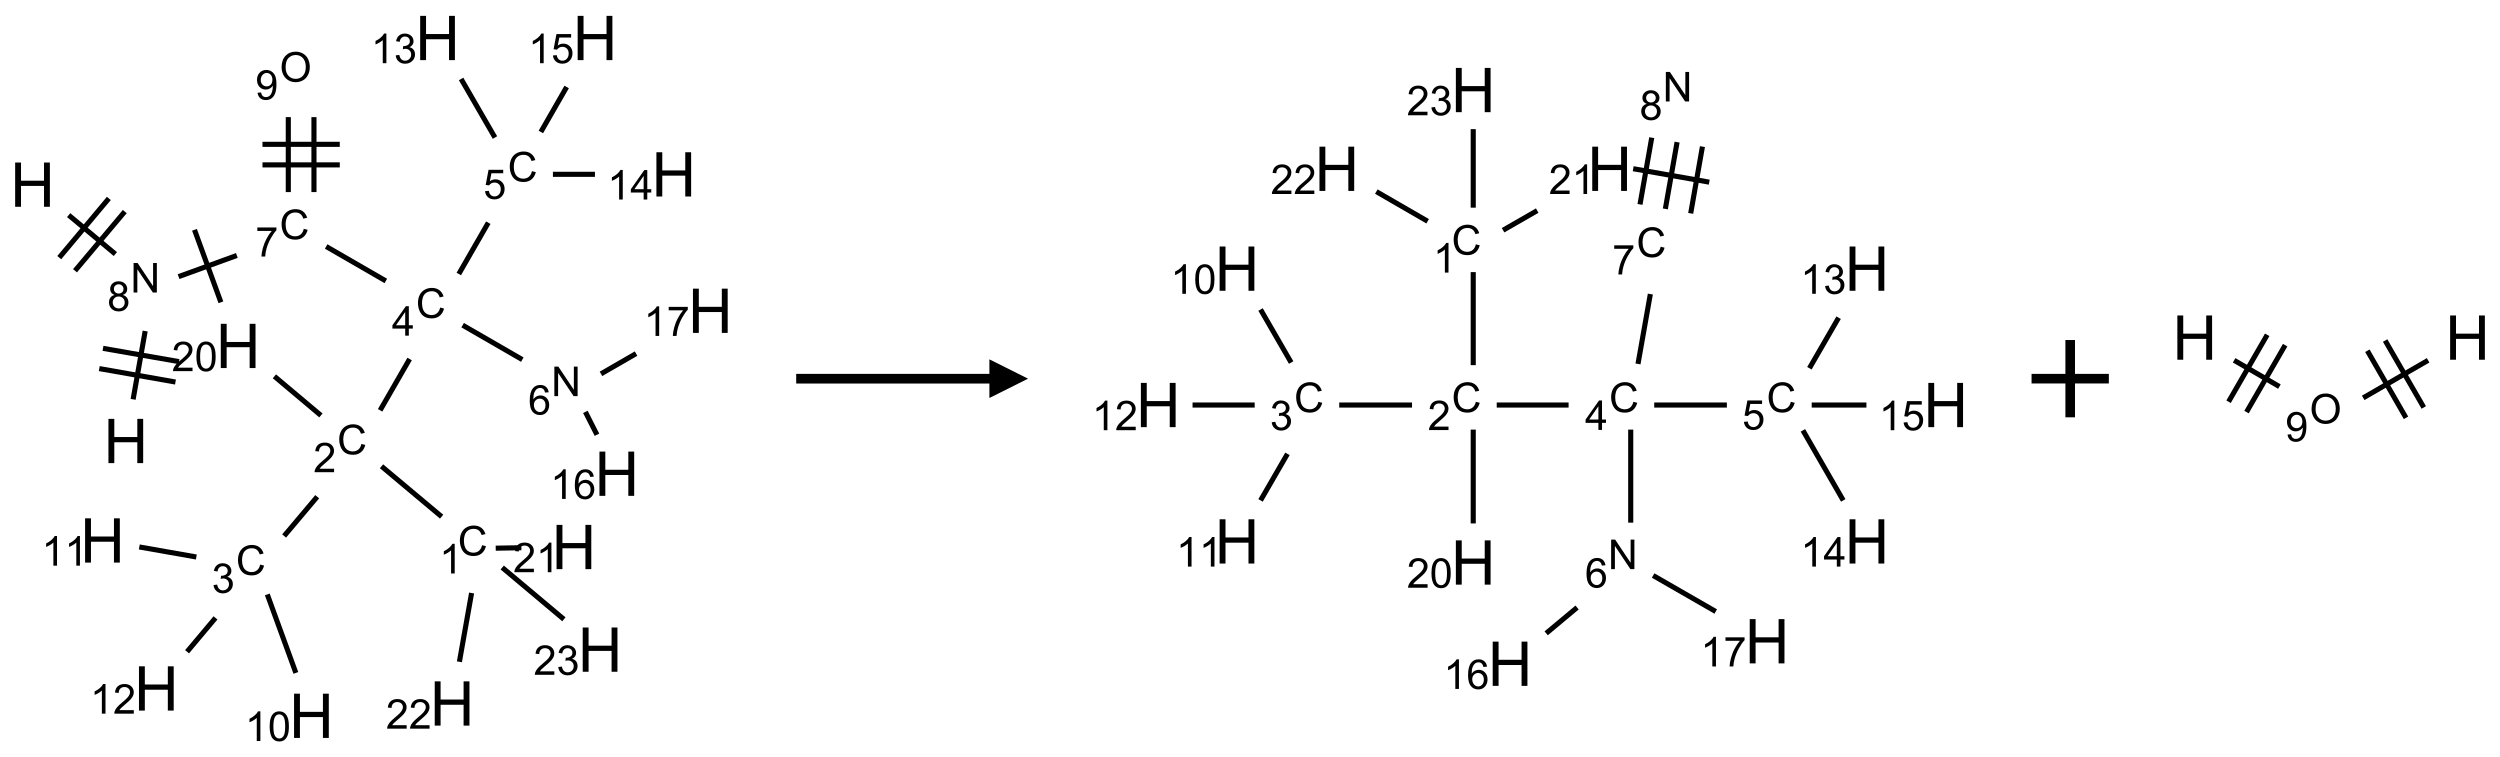 <?xml version="1.0" encoding="UTF-8"?>
<svg xmlns="http://www.w3.org/2000/svg" xmlns:xlink="http://www.w3.org/1999/xlink" width="647" height="196" viewBox="0 0 647 196">
<defs>
<g>
<g id="glyph-0-0">
<path d="M 2 0 L 2 -10 L 10 -10 L 10 0 Z M 2.25 -0.25 L 9.75 -0.25 L 9.75 -9.75 L 2.25 -9.75 Z M 2.25 -0.25 "/>
</g>
<g id="glyph-0-1">
<path d="M 1.281 0 L 1.281 -11.453 L 2.797 -11.453 L 2.797 -6.75 L 8.75 -6.75 L 8.75 -11.453 L 10.266 -11.453 L 10.266 0 L 8.75 0 L 8.75 -5.398 L 2.797 -5.398 L 2.797 0 Z M 1.281 0 "/>
</g>
<g id="glyph-1-0">
<path d="M 1.332 0 L 1.332 -6.668 L 6.668 -6.668 L 6.668 0 Z M 1.5 -0.168 L 6.5 -0.168 L 6.5 -6.5 L 1.5 -6.5 Z M 1.5 -0.168 "/>
</g>
<g id="glyph-1-1">
<path d="M 0.812 0 L 0.812 -7.637 L 1.848 -7.637 L 5.859 -1.641 L 5.859 -7.637 L 6.828 -7.637 L 6.828 0 L 5.793 0 L 1.781 -6 L 1.781 0 Z M 0.812 0 "/>
</g>
<g id="glyph-1-2">
<path d="M 1.887 -4.141 C 1.496 -4.281 1.207 -4.484 1.02 -4.75 C 0.832 -5.016 0.738 -5.328 0.738 -5.699 C 0.738 -6.254 0.938 -6.719 1.34 -7.098 C 1.738 -7.477 2.27 -7.668 2.934 -7.668 C 3.598 -7.668 4.137 -7.473 4.543 -7.086 C 4.949 -6.699 5.152 -6.227 5.152 -5.672 C 5.152 -5.316 5.059 -5.008 4.871 -4.746 C 4.688 -4.484 4.406 -4.281 4.027 -4.141 C 4.496 -3.988 4.852 -3.742 5.098 -3.402 C 5.34 -3.062 5.465 -2.656 5.465 -2.184 C 5.465 -1.531 5.234 -0.98 4.77 -0.535 C 4.309 -0.09 3.703 0.129 2.949 0.129 C 2.195 0.129 1.586 -0.094 1.125 -0.539 C 0.664 -0.984 0.434 -1.543 0.434 -2.207 C 0.434 -2.703 0.559 -3.121 0.809 -3.457 C 1.062 -3.793 1.422 -4.02 1.887 -4.141 Z M 1.699 -5.73 C 1.699 -5.367 1.812 -5.074 2.047 -4.844 C 2.281 -4.613 2.582 -4.5 2.953 -4.5 C 3.312 -4.5 3.609 -4.613 3.84 -4.84 C 4.07 -5.066 4.188 -5.348 4.188 -5.676 C 4.188 -6.02 4.07 -6.309 3.832 -6.543 C 3.594 -6.777 3.297 -6.895 2.941 -6.895 C 2.586 -6.895 2.289 -6.781 2.051 -6.551 C 1.816 -6.324 1.699 -6.047 1.699 -5.73 Z M 1.395 -2.203 C 1.395 -1.938 1.461 -1.676 1.586 -1.426 C 1.711 -1.176 1.902 -0.984 2.152 -0.848 C 2.402 -0.711 2.672 -0.641 2.957 -0.641 C 3.406 -0.641 3.777 -0.785 4.066 -1.074 C 4.359 -1.363 4.504 -1.727 4.504 -2.172 C 4.504 -2.625 4.355 -2.996 4.055 -3.293 C 3.754 -3.586 3.379 -3.734 2.926 -3.734 C 2.484 -3.734 2.121 -3.59 1.832 -3.297 C 1.543 -3.004 1.395 -2.641 1.395 -2.203 Z M 1.395 -2.203 "/>
</g>
<g id="glyph-1-3">
<path d="M 6.27 -2.676 L 7.281 -2.422 C 7.07 -1.594 6.688 -0.961 6.137 -0.523 C 5.586 -0.086 4.914 0.129 4.121 0.129 C 3.297 0.129 2.629 -0.039 2.113 -0.371 C 1.598 -0.707 1.203 -1.191 0.934 -1.828 C 0.664 -2.465 0.531 -3.145 0.531 -3.875 C 0.531 -4.672 0.684 -5.363 0.988 -5.957 C 1.293 -6.547 1.723 -6.996 2.285 -7.305 C 2.844 -7.613 3.461 -7.766 4.137 -7.766 C 4.898 -7.766 5.543 -7.57 6.062 -7.184 C 6.582 -6.793 6.945 -6.246 7.152 -5.543 L 6.156 -5.309 C 5.98 -5.863 5.723 -6.266 5.387 -6.52 C 5.051 -6.773 4.625 -6.902 4.113 -6.902 C 3.527 -6.902 3.039 -6.762 2.645 -6.48 C 2.25 -6.199 1.973 -5.82 1.812 -5.348 C 1.652 -4.871 1.574 -4.383 1.574 -3.879 C 1.574 -3.23 1.668 -2.664 1.855 -2.18 C 2.047 -1.695 2.34 -1.332 2.738 -1.094 C 3.137 -0.855 3.57 -0.734 4.035 -0.734 C 4.602 -0.734 5.082 -0.898 5.473 -1.223 C 5.867 -1.551 6.133 -2.035 6.27 -2.676 Z M 6.27 -2.676 "/>
</g>
<g id="glyph-1-4">
<path d="M 0.504 -6.637 L 0.504 -7.535 L 5.449 -7.535 L 5.449 -6.809 C 4.961 -6.289 4.48 -5.602 4.004 -4.746 C 3.527 -3.887 3.156 -3.004 2.895 -2.098 C 2.707 -1.461 2.59 -0.762 2.535 0 L 1.574 0 C 1.582 -0.602 1.703 -1.328 1.926 -2.176 C 2.152 -3.027 2.477 -3.848 2.898 -4.637 C 3.32 -5.426 3.77 -6.094 4.246 -6.637 Z M 0.504 -6.637 "/>
</g>
<g id="glyph-1-5">
<path d="M 3.449 0 L 3.449 -1.828 L 0.137 -1.828 L 0.137 -2.688 L 3.621 -7.637 L 4.387 -7.637 L 4.387 -2.688 L 5.418 -2.688 L 5.418 -1.828 L 4.387 -1.828 L 4.387 0 Z M 3.449 -2.688 L 3.449 -6.129 L 1.059 -2.688 Z M 3.449 -2.688 "/>
</g>
<g id="glyph-1-6">
<path d="M 5.371 -0.902 L 5.371 0 L 0.324 0 C 0.316 -0.227 0.352 -0.441 0.434 -0.652 C 0.562 -0.996 0.766 -1.332 1.051 -1.668 C 1.332 -2 1.742 -2.387 2.277 -2.824 C 3.105 -3.504 3.668 -4.043 3.957 -4.441 C 4.25 -4.84 4.395 -5.215 4.395 -5.566 C 4.395 -5.938 4.262 -6.254 3.996 -6.508 C 3.73 -6.762 3.387 -6.891 2.957 -6.891 C 2.508 -6.891 2.145 -6.754 1.875 -6.484 C 1.605 -6.215 1.469 -5.84 1.465 -5.359 L 0.5 -5.457 C 0.566 -6.176 0.812 -6.727 1.246 -7.102 C 1.676 -7.477 2.254 -7.668 2.98 -7.668 C 3.711 -7.668 4.293 -7.465 4.719 -7.059 C 5.145 -6.652 5.359 -6.148 5.359 -5.547 C 5.359 -5.242 5.297 -4.941 5.172 -4.645 C 5.047 -4.352 4.84 -4.039 4.551 -3.715 C 4.262 -3.387 3.777 -2.938 3.105 -2.371 C 2.543 -1.898 2.18 -1.578 2.02 -1.41 C 1.859 -1.242 1.73 -1.07 1.625 -0.902 Z M 5.371 -0.902 "/>
</g>
<g id="glyph-1-7">
<path d="M 3.973 0 L 3.035 0 L 3.035 -5.973 C 2.809 -5.758 2.516 -5.543 2.148 -5.328 C 1.781 -5.113 1.453 -4.953 1.16 -4.844 L 1.16 -5.75 C 1.684 -5.996 2.145 -6.297 2.535 -6.645 C 2.93 -6.996 3.207 -7.336 3.371 -7.668 L 3.973 -7.668 Z M 3.973 0 "/>
</g>
<g id="glyph-1-8">
<path d="M 0.449 -2.016 L 1.387 -2.141 C 1.492 -1.609 1.676 -1.227 1.934 -0.992 C 2.191 -0.758 2.508 -0.641 2.879 -0.641 C 3.32 -0.641 3.695 -0.793 3.996 -1.098 C 4.301 -1.402 4.453 -1.781 4.453 -2.234 C 4.453 -2.664 4.312 -3.02 4.031 -3.301 C 3.75 -3.578 3.391 -3.719 2.957 -3.719 C 2.781 -3.719 2.562 -3.684 2.297 -3.613 L 2.402 -4.438 C 2.465 -4.43 2.516 -4.426 2.551 -4.426 C 2.949 -4.426 3.312 -4.531 3.629 -4.738 C 3.949 -4.949 4.109 -5.27 4.109 -5.703 C 4.109 -6.047 3.992 -6.332 3.762 -6.559 C 3.527 -6.785 3.227 -6.895 2.859 -6.895 C 2.496 -6.895 2.191 -6.781 1.949 -6.551 C 1.707 -6.324 1.547 -5.98 1.48 -5.52 L 0.543 -5.688 C 0.656 -6.316 0.918 -6.805 1.324 -7.148 C 1.73 -7.492 2.234 -7.668 2.84 -7.668 C 3.254 -7.668 3.641 -7.578 3.988 -7.398 C 4.34 -7.219 4.609 -6.977 4.793 -6.668 C 4.98 -6.359 5.074 -6.031 5.074 -5.684 C 5.074 -5.352 4.984 -5.051 4.809 -4.781 C 4.629 -4.512 4.367 -4.297 4.02 -4.137 C 4.473 -4.031 4.824 -3.816 5.074 -3.488 C 5.324 -3.16 5.449 -2.75 5.449 -2.254 C 5.449 -1.59 5.203 -1.023 4.719 -0.559 C 4.234 -0.098 3.617 0.137 2.875 0.137 C 2.203 0.137 1.648 -0.062 1.207 -0.465 C 0.762 -0.863 0.512 -1.379 0.449 -2.016 Z M 0.449 -2.016 "/>
</g>
<g id="glyph-1-9">
<path d="M 0.441 -3.766 C 0.441 -4.668 0.535 -5.395 0.723 -5.945 C 0.906 -6.496 1.184 -6.922 1.551 -7.219 C 1.918 -7.516 2.375 -7.668 2.934 -7.668 C 3.344 -7.668 3.703 -7.586 4.012 -7.418 C 4.32 -7.254 4.574 -7.016 4.777 -6.707 C 4.977 -6.395 5.137 -6.016 5.25 -5.57 C 5.363 -5.125 5.422 -4.523 5.422 -3.766 C 5.422 -2.871 5.328 -2.148 5.145 -1.598 C 4.961 -1.047 4.688 -0.621 4.32 -0.32 C 3.953 -0.02 3.492 0.129 2.934 0.129 C 2.195 0.129 1.617 -0.133 1.199 -0.66 C 0.695 -1.297 0.441 -2.332 0.441 -3.766 Z M 1.406 -3.766 C 1.406 -2.512 1.555 -1.68 1.848 -1.262 C 2.141 -0.848 2.5 -0.641 2.934 -0.641 C 3.363 -0.641 3.727 -0.848 4.02 -1.266 C 4.312 -1.684 4.457 -2.516 4.457 -3.766 C 4.457 -5.023 4.312 -5.859 4.02 -6.27 C 3.727 -6.684 3.359 -6.891 2.922 -6.891 C 2.492 -6.891 2.148 -6.707 1.891 -6.344 C 1.566 -5.879 1.406 -5.02 1.406 -3.766 Z M 1.406 -3.766 "/>
</g>
<g id="glyph-1-10">
<path d="M 0.441 -2 L 1.426 -2.082 C 1.5 -1.605 1.668 -1.242 1.934 -1.004 C 2.199 -0.762 2.52 -0.641 2.895 -0.641 C 3.348 -0.641 3.73 -0.812 4.043 -1.152 C 4.355 -1.492 4.512 -1.941 4.512 -2.504 C 4.512 -3.039 4.359 -3.461 4.059 -3.77 C 3.758 -4.078 3.367 -4.234 2.879 -4.234 C 2.578 -4.234 2.305 -4.164 2.062 -4.027 C 1.82 -3.891 1.629 -3.715 1.488 -3.496 L 0.609 -3.609 L 1.348 -7.531 L 5.145 -7.531 L 5.145 -6.637 L 2.098 -6.637 L 1.688 -4.582 C 2.145 -4.902 2.625 -5.062 3.129 -5.062 C 3.797 -5.062 4.359 -4.832 4.816 -4.371 C 5.277 -3.91 5.504 -3.312 5.504 -2.59 C 5.504 -1.898 5.305 -1.301 4.902 -0.797 C 4.41 -0.18 3.742 0.129 2.895 0.129 C 2.199 0.129 1.633 -0.062 1.195 -0.453 C 0.758 -0.844 0.504 -1.359 0.441 -2 Z M 0.441 -2 "/>
</g>
<g id="glyph-1-11">
<path d="M 5.309 -5.766 L 4.375 -5.691 C 4.293 -6.059 4.172 -6.328 4.02 -6.496 C 3.766 -6.762 3.453 -6.895 3.082 -6.895 C 2.785 -6.895 2.523 -6.812 2.297 -6.645 C 2 -6.43 1.77 -6.117 1.598 -5.703 C 1.43 -5.289 1.34 -4.703 1.332 -3.938 C 1.559 -4.281 1.836 -4.535 2.16 -4.703 C 2.488 -4.871 2.828 -4.953 3.188 -4.953 C 3.812 -4.953 4.344 -4.723 4.785 -4.262 C 5.223 -3.801 5.441 -3.207 5.441 -2.48 C 5.441 -2 5.34 -1.555 5.133 -1.145 C 4.926 -0.73 4.641 -0.418 4.281 -0.199 C 3.922 0.02 3.512 0.129 3.051 0.129 C 2.27 0.129 1.633 -0.156 1.141 -0.73 C 0.648 -1.305 0.402 -2.254 0.402 -3.574 C 0.402 -5.051 0.672 -6.121 1.219 -6.793 C 1.695 -7.375 2.336 -7.668 3.141 -7.668 C 3.742 -7.668 4.234 -7.5 4.617 -7.16 C 5 -6.824 5.23 -6.359 5.309 -5.766 Z M 1.48 -2.473 C 1.48 -2.152 1.547 -1.844 1.684 -1.547 C 1.82 -1.25 2.016 -1.027 2.262 -0.871 C 2.508 -0.719 2.766 -0.641 3.035 -0.641 C 3.434 -0.641 3.773 -0.801 4.059 -1.121 C 4.344 -1.441 4.484 -1.875 4.484 -2.422 C 4.484 -2.949 4.344 -3.367 4.062 -3.668 C 3.781 -3.973 3.426 -4.125 3 -4.125 C 2.578 -4.125 2.219 -3.973 1.922 -3.668 C 1.625 -3.363 1.48 -2.969 1.48 -2.473 Z M 1.48 -2.473 "/>
</g>
<g id="glyph-1-12">
<path d="M 0.516 -3.719 C 0.516 -4.984 0.855 -5.977 1.535 -6.695 C 2.215 -7.414 3.094 -7.77 4.172 -7.77 C 4.875 -7.77 5.512 -7.602 6.078 -7.266 C 6.645 -6.93 7.074 -6.461 7.371 -5.855 C 7.668 -5.254 7.816 -4.57 7.816 -3.809 C 7.816 -3.035 7.66 -2.34 7.348 -1.73 C 7.035 -1.117 6.594 -0.656 6.02 -0.34 C 5.449 -0.027 4.828 0.129 4.168 0.129 C 3.449 0.129 2.805 -0.043 2.238 -0.391 C 1.672 -0.738 1.246 -1.211 0.953 -1.812 C 0.66 -2.414 0.516 -3.047 0.516 -3.719 Z M 1.559 -3.703 C 1.559 -2.781 1.805 -2.059 2.301 -1.527 C 2.793 -1 3.414 -0.734 4.16 -0.734 C 4.922 -0.734 5.547 -1 6.039 -1.535 C 6.531 -2.07 6.777 -2.828 6.777 -3.812 C 6.777 -4.434 6.672 -4.977 6.461 -5.441 C 6.25 -5.902 5.945 -6.262 5.539 -6.52 C 5.133 -6.773 4.68 -6.902 4.176 -6.902 C 3.461 -6.902 2.848 -6.656 2.332 -6.164 C 1.816 -5.672 1.559 -4.852 1.559 -3.703 Z M 1.559 -3.703 "/>
</g>
<g id="glyph-1-13">
<path d="M 0.582 -1.766 L 1.484 -1.848 C 1.562 -1.426 1.707 -1.117 1.922 -0.926 C 2.137 -0.734 2.414 -0.641 2.75 -0.641 C 3.039 -0.641 3.289 -0.707 3.508 -0.84 C 3.727 -0.973 3.902 -1.148 4.043 -1.367 C 4.18 -1.586 4.297 -1.887 4.391 -2.262 C 4.484 -2.637 4.531 -3.016 4.531 -3.406 C 4.531 -3.449 4.531 -3.512 4.527 -3.594 C 4.34 -3.297 4.082 -3.055 3.758 -2.867 C 3.434 -2.68 3.082 -2.59 2.703 -2.59 C 2.07 -2.59 1.535 -2.816 1.098 -3.277 C 0.66 -3.734 0.441 -4.34 0.441 -5.09 C 0.441 -5.863 0.672 -6.484 1.129 -6.957 C 1.586 -7.43 2.156 -7.668 2.844 -7.668 C 3.34 -7.668 3.793 -7.531 4.207 -7.266 C 4.617 -7 4.93 -6.617 5.145 -6.121 C 5.355 -5.629 5.465 -4.91 5.465 -3.973 C 5.465 -2.996 5.359 -2.223 5.145 -1.645 C 4.934 -1.066 4.617 -0.625 4.199 -0.324 C 3.781 -0.02 3.293 0.129 2.73 0.129 C 2.133 0.129 1.645 -0.035 1.266 -0.367 C 0.887 -0.699 0.66 -1.164 0.582 -1.766 Z M 4.422 -5.137 C 4.422 -5.676 4.277 -6.102 3.992 -6.418 C 3.707 -6.734 3.359 -6.891 2.957 -6.891 C 2.543 -6.891 2.18 -6.719 1.871 -6.379 C 1.562 -6.039 1.406 -5.598 1.406 -5.059 C 1.406 -4.57 1.555 -4.176 1.848 -3.871 C 2.141 -3.566 2.5 -3.418 2.934 -3.418 C 3.367 -3.418 3.723 -3.57 4.004 -3.871 C 4.281 -4.176 4.422 -4.598 4.422 -5.137 Z M 4.422 -5.137 "/>
</g>
</g>
</defs>
<path fill="none" stroke-width="0.033" stroke-linecap="butt" stroke-linejoin="miter" stroke="rgb(0%, 0%, 0%)" stroke-opacity="1" stroke-miterlimit="10" d="M 0.651 2.338 L 0.729 1.896 " transform="matrix(40, 0, 0, 40, 8.412, 9.832)"/>
<path fill="none" stroke-width="0.033" stroke-linecap="butt" stroke-linejoin="miter" stroke="rgb(0%, 0%, 0%)" stroke-opacity="1" stroke-miterlimit="10" d="M 0.948 2.094 L 0.456 2.008 " transform="matrix(40, 0, 0, 40, 8.412, 9.832)"/>
<path fill="none" stroke-width="0.033" stroke-linecap="butt" stroke-linejoin="miter" stroke="rgb(0%, 0%, 0%)" stroke-opacity="1" stroke-miterlimit="10" d="M 0.925 2.226 L 0.432 2.139 " transform="matrix(40, 0, 0, 40, 8.412, 9.832)"/>
<path fill="none" stroke-width="0.033" stroke-linecap="butt" stroke-linejoin="miter" stroke="rgb(0%, 0%, 0%)" stroke-opacity="1" stroke-miterlimit="10" d="M 0.536 1.398 L 0.234 1.146 " transform="matrix(40, 0, 0, 40, 8.412, 9.832)"/>
<path fill="none" stroke-width="0.033" stroke-linecap="butt" stroke-linejoin="miter" stroke="rgb(0%, 0%, 0%)" stroke-opacity="1" stroke-miterlimit="10" d="M 0.494 1.038 L 0.173 1.421 " transform="matrix(40, 0, 0, 40, 8.412, 9.832)"/>
<path fill="none" stroke-width="0.033" stroke-linecap="butt" stroke-linejoin="miter" stroke="rgb(0%, 0%, 0%)" stroke-opacity="1" stroke-miterlimit="10" d="M 0.597 1.123 L 0.275 1.506 " transform="matrix(40, 0, 0, 40, 8.412, 9.832)"/>
<path fill="none" stroke-width="0.033" stroke-linecap="butt" stroke-linejoin="miter" stroke="rgb(0%, 0%, 0%)" stroke-opacity="1" stroke-miterlimit="10" d="M 0.945 1.544 L 1.322 1.407 " transform="matrix(40, 0, 0, 40, 8.412, 9.832)"/>
<path fill="none" stroke-width="0.033" stroke-linecap="butt" stroke-linejoin="miter" stroke="rgb(0%, 0%, 0%)" stroke-opacity="1" stroke-miterlimit="10" d="M 1.219 1.71 L 1.048 1.241 " transform="matrix(40, 0, 0, 40, 8.412, 9.832)"/>
<path fill="none" stroke-width="0.033" stroke-linecap="butt" stroke-linejoin="miter" stroke="rgb(0%, 0%, 0%)" stroke-opacity="1" stroke-miterlimit="10" d="M 1.9 1.349 L 2.286 1.572 " transform="matrix(40, 0, 0, 40, 8.412, 9.832)"/>
<path fill="none" stroke-width="0.033" stroke-linecap="butt" stroke-linejoin="miter" stroke="rgb(0%, 0%, 0%)" stroke-opacity="1" stroke-miterlimit="10" d="M 2.44 2.077 L 2.249 2.409 " transform="matrix(40, 0, 0, 40, 8.412, 9.832)"/>
<path fill="none" stroke-width="0.033" stroke-linecap="butt" stroke-linejoin="miter" stroke="rgb(0%, 0%, 0%)" stroke-opacity="1" stroke-miterlimit="10" d="M 2.258 2.771 L 2.647 3.097 " transform="matrix(40, 0, 0, 40, 8.412, 9.832)"/>
<path fill="none" stroke-width="0.033" stroke-linecap="butt" stroke-linejoin="miter" stroke="rgb(0%, 0%, 0%)" stroke-opacity="1" stroke-miterlimit="10" d="M 2.997 3.301 L 3.163 3.298 " transform="matrix(40, 0, 0, 40, 8.412, 9.832)"/>
<path fill="none" stroke-width="0.033" stroke-linecap="butt" stroke-linejoin="miter" stroke="rgb(0%, 0%, 0%)" stroke-opacity="1" stroke-miterlimit="10" d="M 2.841 3.591 L 2.762 4.036 " transform="matrix(40, 0, 0, 40, 8.412, 9.832)"/>
<path fill="none" stroke-width="0.033" stroke-linecap="butt" stroke-linejoin="miter" stroke="rgb(0%, 0%, 0%)" stroke-opacity="1" stroke-miterlimit="10" d="M 3.039 3.426 L 3.438 3.761 " transform="matrix(40, 0, 0, 40, 8.412, 9.832)"/>
<path fill="none" stroke-width="0.033" stroke-linecap="butt" stroke-linejoin="miter" stroke="rgb(0%, 0%, 0%)" stroke-opacity="1" stroke-miterlimit="10" d="M 1.842 2.968 L 1.628 3.222 " transform="matrix(40, 0, 0, 40, 8.412, 9.832)"/>
<path fill="none" stroke-width="0.033" stroke-linecap="butt" stroke-linejoin="miter" stroke="rgb(0%, 0%, 0%)" stroke-opacity="1" stroke-miterlimit="10" d="M 1.519 3.6 L 1.704 4.108 " transform="matrix(40, 0, 0, 40, 8.412, 9.832)"/>
<path fill="none" stroke-width="0.033" stroke-linecap="butt" stroke-linejoin="miter" stroke="rgb(0%, 0%, 0%)" stroke-opacity="1" stroke-miterlimit="10" d="M 1.06 3.358 L 0.691 3.293 " transform="matrix(40, 0, 0, 40, 8.412, 9.832)"/>
<path fill="none" stroke-width="0.033" stroke-linecap="butt" stroke-linejoin="miter" stroke="rgb(0%, 0%, 0%)" stroke-opacity="1" stroke-miterlimit="10" d="M 1.184 3.752 L 1 3.971 " transform="matrix(40, 0, 0, 40, 8.412, 9.832)"/>
<path fill="none" stroke-width="0.033" stroke-linecap="butt" stroke-linejoin="miter" stroke="rgb(0%, 0%, 0%)" stroke-opacity="1" stroke-miterlimit="10" d="M 1.866 2.442 L 1.565 2.189 " transform="matrix(40, 0, 0, 40, 8.412, 9.832)"/>
<path fill="none" stroke-width="0.033" stroke-linecap="butt" stroke-linejoin="miter" stroke="rgb(0%, 0%, 0%)" stroke-opacity="1" stroke-miterlimit="10" d="M 2.758 1.527 L 2.949 1.195 " transform="matrix(40, 0, 0, 40, 8.412, 9.832)"/>
<path fill="none" stroke-width="0.033" stroke-linecap="butt" stroke-linejoin="miter" stroke="rgb(0%, 0%, 0%)" stroke-opacity="1" stroke-miterlimit="10" d="M 2.992 0.644 L 2.773 0.265 " transform="matrix(40, 0, 0, 40, 8.412, 9.832)"/>
<path fill="none" stroke-width="0.033" stroke-linecap="butt" stroke-linejoin="miter" stroke="rgb(0%, 0%, 0%)" stroke-opacity="1" stroke-miterlimit="10" d="M 3.367 0.882 L 3.639 0.882 " transform="matrix(40, 0, 0, 40, 8.412, 9.832)"/>
<path fill="none" stroke-width="0.033" stroke-linecap="butt" stroke-linejoin="miter" stroke="rgb(0%, 0%, 0%)" stroke-opacity="1" stroke-miterlimit="10" d="M 3.289 0.608 L 3.456 0.317 " transform="matrix(40, 0, 0, 40, 8.412, 9.832)"/>
<path fill="none" stroke-width="0.033" stroke-linecap="butt" stroke-linejoin="miter" stroke="rgb(0%, 0%, 0%)" stroke-opacity="1" stroke-miterlimit="10" d="M 2.783 1.858 L 3.169 2.081 " transform="matrix(40, 0, 0, 40, 8.412, 9.832)"/>
<path fill="none" stroke-width="0.033" stroke-linecap="butt" stroke-linejoin="miter" stroke="rgb(0%, 0%, 0%)" stroke-opacity="1" stroke-miterlimit="10" d="M 3.577 2.419 L 3.652 2.567 " transform="matrix(40, 0, 0, 40, 8.412, 9.832)"/>
<path fill="none" stroke-width="0.033" stroke-linecap="butt" stroke-linejoin="miter" stroke="rgb(0%, 0%, 0%)" stroke-opacity="1" stroke-miterlimit="10" d="M 3.678 2.173 L 3.905 2.042 " transform="matrix(40, 0, 0, 40, 8.412, 9.832)"/>
<path fill="none" stroke-width="0.033" stroke-linecap="butt" stroke-linejoin="miter" stroke="rgb(0%, 0%, 0%)" stroke-opacity="1" stroke-miterlimit="10" d="M 1.821 0.997 L 1.821 0.512 " transform="matrix(40, 0, 0, 40, 8.412, 9.832)"/>
<path fill="none" stroke-width="0.033" stroke-linecap="butt" stroke-linejoin="miter" stroke="rgb(0%, 0%, 0%)" stroke-opacity="1" stroke-miterlimit="10" d="M 1.655 0.997 L 1.655 0.512 " transform="matrix(40, 0, 0, 40, 8.412, 9.832)"/>
<path fill="none" stroke-width="0.033" stroke-linecap="butt" stroke-linejoin="miter" stroke="rgb(0%, 0%, 0%)" stroke-opacity="1" stroke-miterlimit="10" d="M 1.988 0.688 L 1.488 0.688 " transform="matrix(40, 0, 0, 40, 8.412, 9.832)"/>
<path fill="none" stroke-width="0.033" stroke-linecap="butt" stroke-linejoin="miter" stroke="rgb(0%, 0%, 0%)" stroke-opacity="1" stroke-miterlimit="10" d="M 1.988 0.821 L 1.488 0.821 " transform="matrix(40, 0, 0, 40, 8.412, 9.832)"/>
<g fill="rgb(0%, 0%, 0%)" fill-opacity="1">
<use xlink:href="#glyph-0-1" x="26.785" y="119.855"/>
</g>
<g fill="rgb(0%, 0%, 0%)" fill-opacity="1">
<use xlink:href="#glyph-1-1" x="33.762" y="75.699"/>
</g>
<g fill="rgb(0%, 0%, 0%)" fill-opacity="1">
<use xlink:href="#glyph-1-2" x="27.773" y="80.469"/>
</g>
<g fill="rgb(0%, 0%, 0%)" fill-opacity="1">
<use xlink:href="#glyph-0-1" x="2.641" y="53.516"/>
</g>
<g fill="rgb(0%, 0%, 0%)" fill-opacity="1">
<use xlink:href="#glyph-1-3" x="72.344" y="61.895"/>
</g>
<g fill="rgb(0%, 0%, 0%)" fill-opacity="1">
<use xlink:href="#glyph-1-4" x="66.09" y="66.398"/>
</g>
<g fill="rgb(0%, 0%, 0%)" fill-opacity="1">
<use xlink:href="#glyph-1-3" x="107.641" y="82.273"/>
</g>
<g fill="rgb(0%, 0%, 0%)" fill-opacity="1">
<use xlink:href="#glyph-1-5" x="101.418" y="86.875"/>
</g>
<g fill="rgb(0%, 0%, 0%)" fill-opacity="1">
<use xlink:href="#glyph-1-3" x="87.262" y="117.57"/>
</g>
<g fill="rgb(0%, 0%, 0%)" fill-opacity="1">
<use xlink:href="#glyph-1-6" x="81.09" y="122.207"/>
</g>
<g fill="rgb(0%, 0%, 0%)" fill-opacity="1">
<use xlink:href="#glyph-1-3" x="118.484" y="143.77"/>
</g>
<g fill="rgb(0%, 0%, 0%)" fill-opacity="1">
<use xlink:href="#glyph-1-7" x="113.703" y="148.406"/>
</g>
<g fill="rgb(0%, 0%, 0%)" fill-opacity="1">
<use xlink:href="#glyph-0-1" x="142.758" y="147.293"/>
</g>
<g fill="rgb(0%, 0%, 0%)" fill-opacity="1">
<use xlink:href="#glyph-1-6" x="132.801" y="148.086"/>
<use xlink:href="#glyph-1-7" x="138.733" y="148.086"/>
</g>
<g fill="rgb(0%, 0%, 0%)" fill-opacity="1">
<use xlink:href="#glyph-0-1" x="111.227" y="187.789"/>
</g>
<g fill="rgb(0%, 0%, 0%)" fill-opacity="1">
<use xlink:href="#glyph-1-6" x="99.871" y="188.582"/>
<use xlink:href="#glyph-1-6" x="105.803" y="188.582"/>
</g>
<g fill="rgb(0%, 0%, 0%)" fill-opacity="1">
<use xlink:href="#glyph-0-1" x="149.527" y="173.852"/>
</g>
<g fill="rgb(0%, 0%, 0%)" fill-opacity="1">
<use xlink:href="#glyph-1-6" x="138.094" y="174.641"/>
<use xlink:href="#glyph-1-8" x="144.026" y="174.641"/>
</g>
<g fill="rgb(0%, 0%, 0%)" fill-opacity="1">
<use xlink:href="#glyph-1-3" x="61.062" y="148.793"/>
</g>
<g fill="rgb(0%, 0%, 0%)" fill-opacity="1">
<use xlink:href="#glyph-1-8" x="54.812" y="153.43"/>
</g>
<g fill="rgb(0%, 0%, 0%)" fill-opacity="1">
<use xlink:href="#glyph-0-1" x="74.824" y="190.977"/>
</g>
<g fill="rgb(0%, 0%, 0%)" fill-opacity="1">
<use xlink:href="#glyph-1-7" x="63.414" y="191.766"/>
<use xlink:href="#glyph-1-9" x="69.346" y="191.766"/>
</g>
<g fill="rgb(0%, 0%, 0%)" fill-opacity="1">
<use xlink:href="#glyph-0-1" x="20.742" y="145.598"/>
</g>
<g fill="rgb(0%, 0%, 0%)" fill-opacity="1">
<use xlink:href="#glyph-1-7" x="10.781" y="146.391"/>
<use xlink:href="#glyph-1-7" x="16.714" y="146.391"/>
</g>
<g fill="rgb(0%, 0%, 0%)" fill-opacity="1">
<use xlink:href="#glyph-0-1" x="34.684" y="183.898"/>
</g>
<g fill="rgb(0%, 0%, 0%)" fill-opacity="1">
<use xlink:href="#glyph-1-7" x="23.328" y="184.691"/>
<use xlink:href="#glyph-1-6" x="29.26" y="184.691"/>
</g>
<g fill="rgb(0%, 0%, 0%)" fill-opacity="1">
<use xlink:href="#glyph-0-1" x="55.859" y="95.254"/>
</g>
<g fill="rgb(0%, 0%, 0%)" fill-opacity="1">
<use xlink:href="#glyph-1-6" x="44.453" y="96.047"/>
<use xlink:href="#glyph-1-9" x="50.385" y="96.047"/>
</g>
<g fill="rgb(0%, 0%, 0%)" fill-opacity="1">
<use xlink:href="#glyph-1-3" x="131.395" y="46.973"/>
</g>
<g fill="rgb(0%, 0%, 0%)" fill-opacity="1">
<use xlink:href="#glyph-1-10" x="125.086" y="51.477"/>
</g>
<g fill="rgb(0%, 0%, 0%)" fill-opacity="1">
<use xlink:href="#glyph-0-1" x="107.461" y="15.559"/>
</g>
<g fill="rgb(0%, 0%, 0%)" fill-opacity="1">
<use xlink:href="#glyph-1-7" x="96.023" y="16.352"/>
<use xlink:href="#glyph-1-8" x="101.956" y="16.352"/>
</g>
<g fill="rgb(0%, 0%, 0%)" fill-opacity="1">
<use xlink:href="#glyph-0-1" x="168.598" y="50.855"/>
</g>
<g fill="rgb(0%, 0%, 0%)" fill-opacity="1">
<use xlink:href="#glyph-1-7" x="157.195" y="51.648"/>
<use xlink:href="#glyph-1-5" x="163.128" y="51.648"/>
</g>
<g fill="rgb(0%, 0%, 0%)" fill-opacity="1">
<use xlink:href="#glyph-0-1" x="148.219" y="15.559"/>
</g>
<g fill="rgb(0%, 0%, 0%)" fill-opacity="1">
<use xlink:href="#glyph-1-7" x="136.727" y="16.352"/>
<use xlink:href="#glyph-1-10" x="142.659" y="16.352"/>
</g>
<g fill="rgb(0%, 0%, 0%)" fill-opacity="1">
<use xlink:href="#glyph-1-1" x="142.656" y="102.52"/>
</g>
<g fill="rgb(0%, 0%, 0%)" fill-opacity="1">
<use xlink:href="#glyph-1-11" x="136.691" y="107.289"/>
</g>
<g fill="rgb(0%, 0%, 0%)" fill-opacity="1">
<use xlink:href="#glyph-0-1" x="153.859" y="128.324"/>
</g>
<g fill="rgb(0%, 0%, 0%)" fill-opacity="1">
<use xlink:href="#glyph-1-7" x="142.43" y="129.117"/>
<use xlink:href="#glyph-1-11" x="148.362" y="129.117"/>
</g>
<g fill="rgb(0%, 0%, 0%)" fill-opacity="1">
<use xlink:href="#glyph-0-1" x="178.055" y="86.156"/>
</g>
<g fill="rgb(0%, 0%, 0%)" fill-opacity="1">
<use xlink:href="#glyph-1-7" x="166.621" y="86.945"/>
<use xlink:href="#glyph-1-4" x="172.553" y="86.945"/>
</g>
<g fill="rgb(0%, 0%, 0%)" fill-opacity="1">
<use xlink:href="#glyph-1-12" x="72.359" y="21.141"/>
</g>
<g fill="rgb(0%, 0%, 0%)" fill-opacity="1">
<use xlink:href="#glyph-1-13" x="66.074" y="25.77"/>
</g>
<path fill-rule="nonzero" fill="rgb(0%, 0%, 0%)" fill-opacity="1" d="M 206.055 99.25 L 256.055 99.25 L 256.055 103 L 266.055 98 L 256.055 93 L 256.055 96.75 L 206.055 96.75 "/>
<path fill="none" stroke-width="0.033" stroke-linecap="butt" stroke-linejoin="miter" stroke="rgb(0%, 0%, 0%)" stroke-opacity="1" stroke-miterlimit="10" d="M 2.038 1.178 L 2.038 1.78 " transform="matrix(40, 0, 0, 40, 299.752, 23.303)"/>
<path fill="none" stroke-width="0.033" stroke-linecap="butt" stroke-linejoin="miter" stroke="rgb(0%, 0%, 0%)" stroke-opacity="1" stroke-miterlimit="10" d="M 1.642 2.038 L 1.171 2.038 " transform="matrix(40, 0, 0, 40, 299.752, 23.303)"/>
<path fill="none" stroke-width="0.033" stroke-linecap="butt" stroke-linejoin="miter" stroke="rgb(0%, 0%, 0%)" stroke-opacity="1" stroke-miterlimit="10" d="M 0.86 1.763 L 0.662 1.42 " transform="matrix(40, 0, 0, 40, 299.752, 23.303)"/>
<path fill="none" stroke-width="0.033" stroke-linecap="butt" stroke-linejoin="miter" stroke="rgb(0%, 0%, 0%)" stroke-opacity="1" stroke-miterlimit="10" d="M 0.836 2.354 L 0.662 2.655 " transform="matrix(40, 0, 0, 40, 299.752, 23.303)"/>
<path fill="none" stroke-width="0.033" stroke-linecap="butt" stroke-linejoin="miter" stroke="rgb(0%, 0%, 0%)" stroke-opacity="1" stroke-miterlimit="10" d="M 0.624 2.038 L 0.222 2.038 " transform="matrix(40, 0, 0, 40, 299.752, 23.303)"/>
<path fill="none" stroke-width="0.033" stroke-linecap="butt" stroke-linejoin="miter" stroke="rgb(0%, 0%, 0%)" stroke-opacity="1" stroke-miterlimit="10" d="M 2.19 2.038 L 2.655 2.038 " transform="matrix(40, 0, 0, 40, 299.752, 23.303)"/>
<path fill="none" stroke-width="0.033" stroke-linecap="butt" stroke-linejoin="miter" stroke="rgb(0%, 0%, 0%)" stroke-opacity="1" stroke-miterlimit="10" d="M 3.209 2.038 L 3.679 2.038 " transform="matrix(40, 0, 0, 40, 299.752, 23.303)"/>
<path fill="none" stroke-width="0.033" stroke-linecap="butt" stroke-linejoin="miter" stroke="rgb(0%, 0%, 0%)" stroke-opacity="1" stroke-miterlimit="10" d="M 4.213 1.8 L 4.402 1.473 " transform="matrix(40, 0, 0, 40, 299.752, 23.303)"/>
<path fill="none" stroke-width="0.033" stroke-linecap="butt" stroke-linejoin="miter" stroke="rgb(0%, 0%, 0%)" stroke-opacity="1" stroke-miterlimit="10" d="M 4.171 2.202 L 4.432 2.655 " transform="matrix(40, 0, 0, 40, 299.752, 23.303)"/>
<path fill="none" stroke-width="0.033" stroke-linecap="butt" stroke-linejoin="miter" stroke="rgb(0%, 0%, 0%)" stroke-opacity="1" stroke-miterlimit="10" d="M 4.228 2.038 L 4.582 2.038 " transform="matrix(40, 0, 0, 40, 299.752, 23.303)"/>
<path fill="none" stroke-width="0.033" stroke-linecap="butt" stroke-linejoin="miter" stroke="rgb(0%, 0%, 0%)" stroke-opacity="1" stroke-miterlimit="10" d="M 3.057 2.197 L 3.057 2.799 " transform="matrix(40, 0, 0, 40, 299.752, 23.303)"/>
<path fill="none" stroke-width="0.033" stroke-linecap="butt" stroke-linejoin="miter" stroke="rgb(0%, 0%, 0%)" stroke-opacity="1" stroke-miterlimit="10" d="M 2.71 3.348 L 2.51 3.515 " transform="matrix(40, 0, 0, 40, 299.752, 23.303)"/>
<path fill="none" stroke-width="0.033" stroke-linecap="butt" stroke-linejoin="miter" stroke="rgb(0%, 0%, 0%)" stroke-opacity="1" stroke-miterlimit="10" d="M 3.202 3.141 L 3.607 3.374 " transform="matrix(40, 0, 0, 40, 299.752, 23.303)"/>
<path fill="none" stroke-width="0.033" stroke-linecap="butt" stroke-linejoin="miter" stroke="rgb(0%, 0%, 0%)" stroke-opacity="1" stroke-miterlimit="10" d="M 3.104 1.772 L 3.184 1.32 " transform="matrix(40, 0, 0, 40, 299.752, 23.303)"/>
<path fill="none" stroke-width="0.033" stroke-linecap="butt" stroke-linejoin="miter" stroke="rgb(0%, 0%, 0%)" stroke-opacity="1" stroke-miterlimit="10" d="M 3.281 0.769 L 3.357 0.337 " transform="matrix(40, 0, 0, 40, 299.752, 23.303)"/>
<path fill="none" stroke-width="0.033" stroke-linecap="butt" stroke-linejoin="miter" stroke="rgb(0%, 0%, 0%)" stroke-opacity="1" stroke-miterlimit="10" d="M 3.445 0.798 L 3.521 0.366 " transform="matrix(40, 0, 0, 40, 299.752, 23.303)"/>
<path fill="none" stroke-width="0.033" stroke-linecap="butt" stroke-linejoin="miter" stroke="rgb(0%, 0%, 0%)" stroke-opacity="1" stroke-miterlimit="10" d="M 3.117 0.74 L 3.193 0.308 " transform="matrix(40, 0, 0, 40, 299.752, 23.303)"/>
<path fill="none" stroke-width="0.033" stroke-linecap="butt" stroke-linejoin="miter" stroke="rgb(0%, 0%, 0%)" stroke-opacity="1" stroke-miterlimit="10" d="M 3.565 0.596 L 3.073 0.509 " transform="matrix(40, 0, 0, 40, 299.752, 23.303)"/>
<path fill="none" stroke-width="0.033" stroke-linecap="butt" stroke-linejoin="miter" stroke="rgb(0%, 0%, 0%)" stroke-opacity="1" stroke-miterlimit="10" d="M 2.038 2.197 L 2.038 2.804 " transform="matrix(40, 0, 0, 40, 299.752, 23.303)"/>
<path fill="none" stroke-width="0.033" stroke-linecap="butt" stroke-linejoin="miter" stroke="rgb(0%, 0%, 0%)" stroke-opacity="1" stroke-miterlimit="10" d="M 2.231 0.907 L 2.452 0.78 " transform="matrix(40, 0, 0, 40, 299.752, 23.303)"/>
<path fill="none" stroke-width="0.033" stroke-linecap="butt" stroke-linejoin="miter" stroke="rgb(0%, 0%, 0%)" stroke-opacity="1" stroke-miterlimit="10" d="M 1.743 0.849 L 1.411 0.657 " transform="matrix(40, 0, 0, 40, 299.752, 23.303)"/>
<path fill="none" stroke-width="0.033" stroke-linecap="butt" stroke-linejoin="miter" stroke="rgb(0%, 0%, 0%)" stroke-opacity="1" stroke-miterlimit="10" d="M 2.038 0.761 L 2.038 0.253 " transform="matrix(40, 0, 0, 40, 299.752, 23.303)"/>
<g fill="rgb(0%, 0%, 0%)" fill-opacity="1">
<use xlink:href="#glyph-1-3" x="375.676" y="65.906"/>
</g>
<g fill="rgb(0%, 0%, 0%)" fill-opacity="1">
<use xlink:href="#glyph-1-7" x="370.898" y="70.543"/>
</g>
<g fill="rgb(0%, 0%, 0%)" fill-opacity="1">
<use xlink:href="#glyph-1-3" x="375.676" y="106.664"/>
</g>
<g fill="rgb(0%, 0%, 0%)" fill-opacity="1">
<use xlink:href="#glyph-1-6" x="369.504" y="111.301"/>
</g>
<g fill="rgb(0%, 0%, 0%)" fill-opacity="1">
<use xlink:href="#glyph-1-3" x="334.918" y="106.664"/>
</g>
<g fill="rgb(0%, 0%, 0%)" fill-opacity="1">
<use xlink:href="#glyph-1-8" x="328.668" y="111.301"/>
</g>
<g fill="rgb(0%, 0%, 0%)" fill-opacity="1">
<use xlink:href="#glyph-0-1" x="314.359" y="75.25"/>
</g>
<g fill="rgb(0%, 0%, 0%)" fill-opacity="1">
<use xlink:href="#glyph-1-7" x="302.949" y="76.043"/>
<use xlink:href="#glyph-1-9" x="308.882" y="76.043"/>
</g>
<g fill="rgb(0%, 0%, 0%)" fill-opacity="1">
<use xlink:href="#glyph-0-1" x="314.359" y="145.844"/>
</g>
<g fill="rgb(0%, 0%, 0%)" fill-opacity="1">
<use xlink:href="#glyph-1-7" x="304.398" y="146.637"/>
<use xlink:href="#glyph-1-7" x="310.331" y="146.637"/>
</g>
<g fill="rgb(0%, 0%, 0%)" fill-opacity="1">
<use xlink:href="#glyph-0-1" x="293.98" y="110.547"/>
</g>
<g fill="rgb(0%, 0%, 0%)" fill-opacity="1">
<use xlink:href="#glyph-1-7" x="282.621" y="111.34"/>
<use xlink:href="#glyph-1-6" x="288.553" y="111.34"/>
</g>
<g fill="rgb(0%, 0%, 0%)" fill-opacity="1">
<use xlink:href="#glyph-1-3" x="416.434" y="106.664"/>
</g>
<g fill="rgb(0%, 0%, 0%)" fill-opacity="1">
<use xlink:href="#glyph-1-5" x="410.215" y="111.27"/>
</g>
<g fill="rgb(0%, 0%, 0%)" fill-opacity="1">
<use xlink:href="#glyph-1-3" x="457.191" y="106.664"/>
</g>
<g fill="rgb(0%, 0%, 0%)" fill-opacity="1">
<use xlink:href="#glyph-1-10" x="450.883" y="111.168"/>
</g>
<g fill="rgb(0%, 0%, 0%)" fill-opacity="1">
<use xlink:href="#glyph-0-1" x="477.391" y="75.25"/>
</g>
<g fill="rgb(0%, 0%, 0%)" fill-opacity="1">
<use xlink:href="#glyph-1-7" x="465.957" y="76.043"/>
<use xlink:href="#glyph-1-8" x="471.889" y="76.043"/>
</g>
<g fill="rgb(0%, 0%, 0%)" fill-opacity="1">
<use xlink:href="#glyph-0-1" x="477.391" y="145.844"/>
</g>
<g fill="rgb(0%, 0%, 0%)" fill-opacity="1">
<use xlink:href="#glyph-1-7" x="465.988" y="146.637"/>
<use xlink:href="#glyph-1-5" x="471.921" y="146.637"/>
</g>
<g fill="rgb(0%, 0%, 0%)" fill-opacity="1">
<use xlink:href="#glyph-0-1" x="497.77" y="110.547"/>
</g>
<g fill="rgb(0%, 0%, 0%)" fill-opacity="1">
<use xlink:href="#glyph-1-7" x="486.277" y="111.34"/>
<use xlink:href="#glyph-1-10" x="492.21" y="111.34"/>
</g>
<g fill="rgb(0%, 0%, 0%)" fill-opacity="1">
<use xlink:href="#glyph-1-1" x="416.152" y="147.289"/>
</g>
<g fill="rgb(0%, 0%, 0%)" fill-opacity="1">
<use xlink:href="#glyph-1-11" x="410.188" y="152.059"/>
</g>
<g fill="rgb(0%, 0%, 0%)" fill-opacity="1">
<use xlink:href="#glyph-0-1" x="385.031" y="177.504"/>
</g>
<g fill="rgb(0%, 0%, 0%)" fill-opacity="1">
<use xlink:href="#glyph-1-7" x="373.602" y="178.297"/>
<use xlink:href="#glyph-1-11" x="379.534" y="178.297"/>
</g>
<g fill="rgb(0%, 0%, 0%)" fill-opacity="1">
<use xlink:href="#glyph-0-1" x="451.551" y="171.684"/>
</g>
<g fill="rgb(0%, 0%, 0%)" fill-opacity="1">
<use xlink:href="#glyph-1-7" x="440.117" y="172.477"/>
<use xlink:href="#glyph-1-4" x="446.049" y="172.477"/>
</g>
<g fill="rgb(0%, 0%, 0%)" fill-opacity="1">
<use xlink:href="#glyph-1-3" x="423.512" y="66.523"/>
</g>
<g fill="rgb(0%, 0%, 0%)" fill-opacity="1">
<use xlink:href="#glyph-1-4" x="417.258" y="71.031"/>
</g>
<g fill="rgb(0%, 0%, 0%)" fill-opacity="1">
<use xlink:href="#glyph-1-1" x="430.309" y="26.254"/>
</g>
<g fill="rgb(0%, 0%, 0%)" fill-opacity="1">
<use xlink:href="#glyph-1-2" x="424.32" y="31.023"/>
</g>
<g fill="rgb(0%, 0%, 0%)" fill-opacity="1">
<use xlink:href="#glyph-0-1" x="375.496" y="151.305"/>
</g>
<g fill="rgb(0%, 0%, 0%)" fill-opacity="1">
<use xlink:href="#glyph-1-6" x="364.09" y="152.098"/>
<use xlink:href="#glyph-1-9" x="370.022" y="152.098"/>
</g>
<g fill="rgb(0%, 0%, 0%)" fill-opacity="1">
<use xlink:href="#glyph-0-1" x="410.793" y="49.41"/>
</g>
<g fill="rgb(0%, 0%, 0%)" fill-opacity="1">
<use xlink:href="#glyph-1-6" x="400.836" y="50.203"/>
<use xlink:href="#glyph-1-7" x="406.768" y="50.203"/>
</g>
<g fill="rgb(0%, 0%, 0%)" fill-opacity="1">
<use xlink:href="#glyph-0-1" x="340.199" y="49.41"/>
</g>
<g fill="rgb(0%, 0%, 0%)" fill-opacity="1">
<use xlink:href="#glyph-1-6" x="328.844" y="50.203"/>
<use xlink:href="#glyph-1-6" x="334.776" y="50.203"/>
</g>
<g fill="rgb(0%, 0%, 0%)" fill-opacity="1">
<use xlink:href="#glyph-0-1" x="375.496" y="29.031"/>
</g>
<g fill="rgb(0%, 0%, 0%)" fill-opacity="1">
<use xlink:href="#glyph-1-6" x="364.062" y="29.824"/>
<use xlink:href="#glyph-1-8" x="369.995" y="29.824"/>
</g>
<path fill="none" stroke-width="0.062" stroke-linecap="butt" stroke-linejoin="miter" stroke="rgb(0%, 0%, 0%)" stroke-opacity="1" stroke-miterlimit="10" d="M 0 0 L 0.5 0 M 0.25 -0.25 L 0.25 0.25 " transform="matrix(40, 0, 0, 40, 525.768, 98)"/>
<path fill="none" stroke-width="0.033" stroke-linecap="butt" stroke-linejoin="miter" stroke="rgb(0%, 0%, 0%)" stroke-opacity="1" stroke-miterlimit="10" d="M 0.255 0.147 L 0.548 0.317 " transform="matrix(40, 0, 0, 40, 567.994, 87.369)"/>
<path fill="none" stroke-width="0.033" stroke-linecap="butt" stroke-linejoin="miter" stroke="rgb(0%, 0%, 0%)" stroke-opacity="1" stroke-miterlimit="10" d="M 0.335 0.482 L 0.585 0.049 " transform="matrix(40, 0, 0, 40, 567.994, 87.369)"/>
<path fill="none" stroke-width="0.033" stroke-linecap="butt" stroke-linejoin="miter" stroke="rgb(0%, 0%, 0%)" stroke-opacity="1" stroke-miterlimit="10" d="M 0.219 0.415 L 0.469 -0.018 " transform="matrix(40, 0, 0, 40, 567.994, 87.369)"/>
<path fill="none" stroke-width="0.033" stroke-linecap="butt" stroke-linejoin="miter" stroke="rgb(0%, 0%, 0%)" stroke-opacity="1" stroke-miterlimit="10" d="M 1.09 0.39 L 1.51 0.147 " transform="matrix(40, 0, 0, 40, 567.994, 87.369)"/>
<path fill="none" stroke-width="0.033" stroke-linecap="butt" stroke-linejoin="miter" stroke="rgb(0%, 0%, 0%)" stroke-opacity="1" stroke-miterlimit="10" d="M 1.482 0.452 L 1.232 0.019 " transform="matrix(40, 0, 0, 40, 567.994, 87.369)"/>
<path fill="none" stroke-width="0.033" stroke-linecap="butt" stroke-linejoin="miter" stroke="rgb(0%, 0%, 0%)" stroke-opacity="1" stroke-miterlimit="10" d="M 1.367 0.519 L 1.117 0.085 " transform="matrix(40, 0, 0, 40, 567.994, 87.369)"/>
<g fill="rgb(0%, 0%, 0%)" fill-opacity="1">
<use xlink:href="#glyph-0-1" x="562.223" y="93.098"/>
</g>
<g fill="rgb(0%, 0%, 0%)" fill-opacity="1">
<use xlink:href="#glyph-1-12" x="597.715" y="109.598"/>
</g>
<g fill="rgb(0%, 0%, 0%)" fill-opacity="1">
<use xlink:href="#glyph-1-13" x="591.43" y="114.23"/>
</g>
<g fill="rgb(0%, 0%, 0%)" fill-opacity="1">
<use xlink:href="#glyph-0-1" x="632.816" y="93.098"/>
</g>
</svg>

